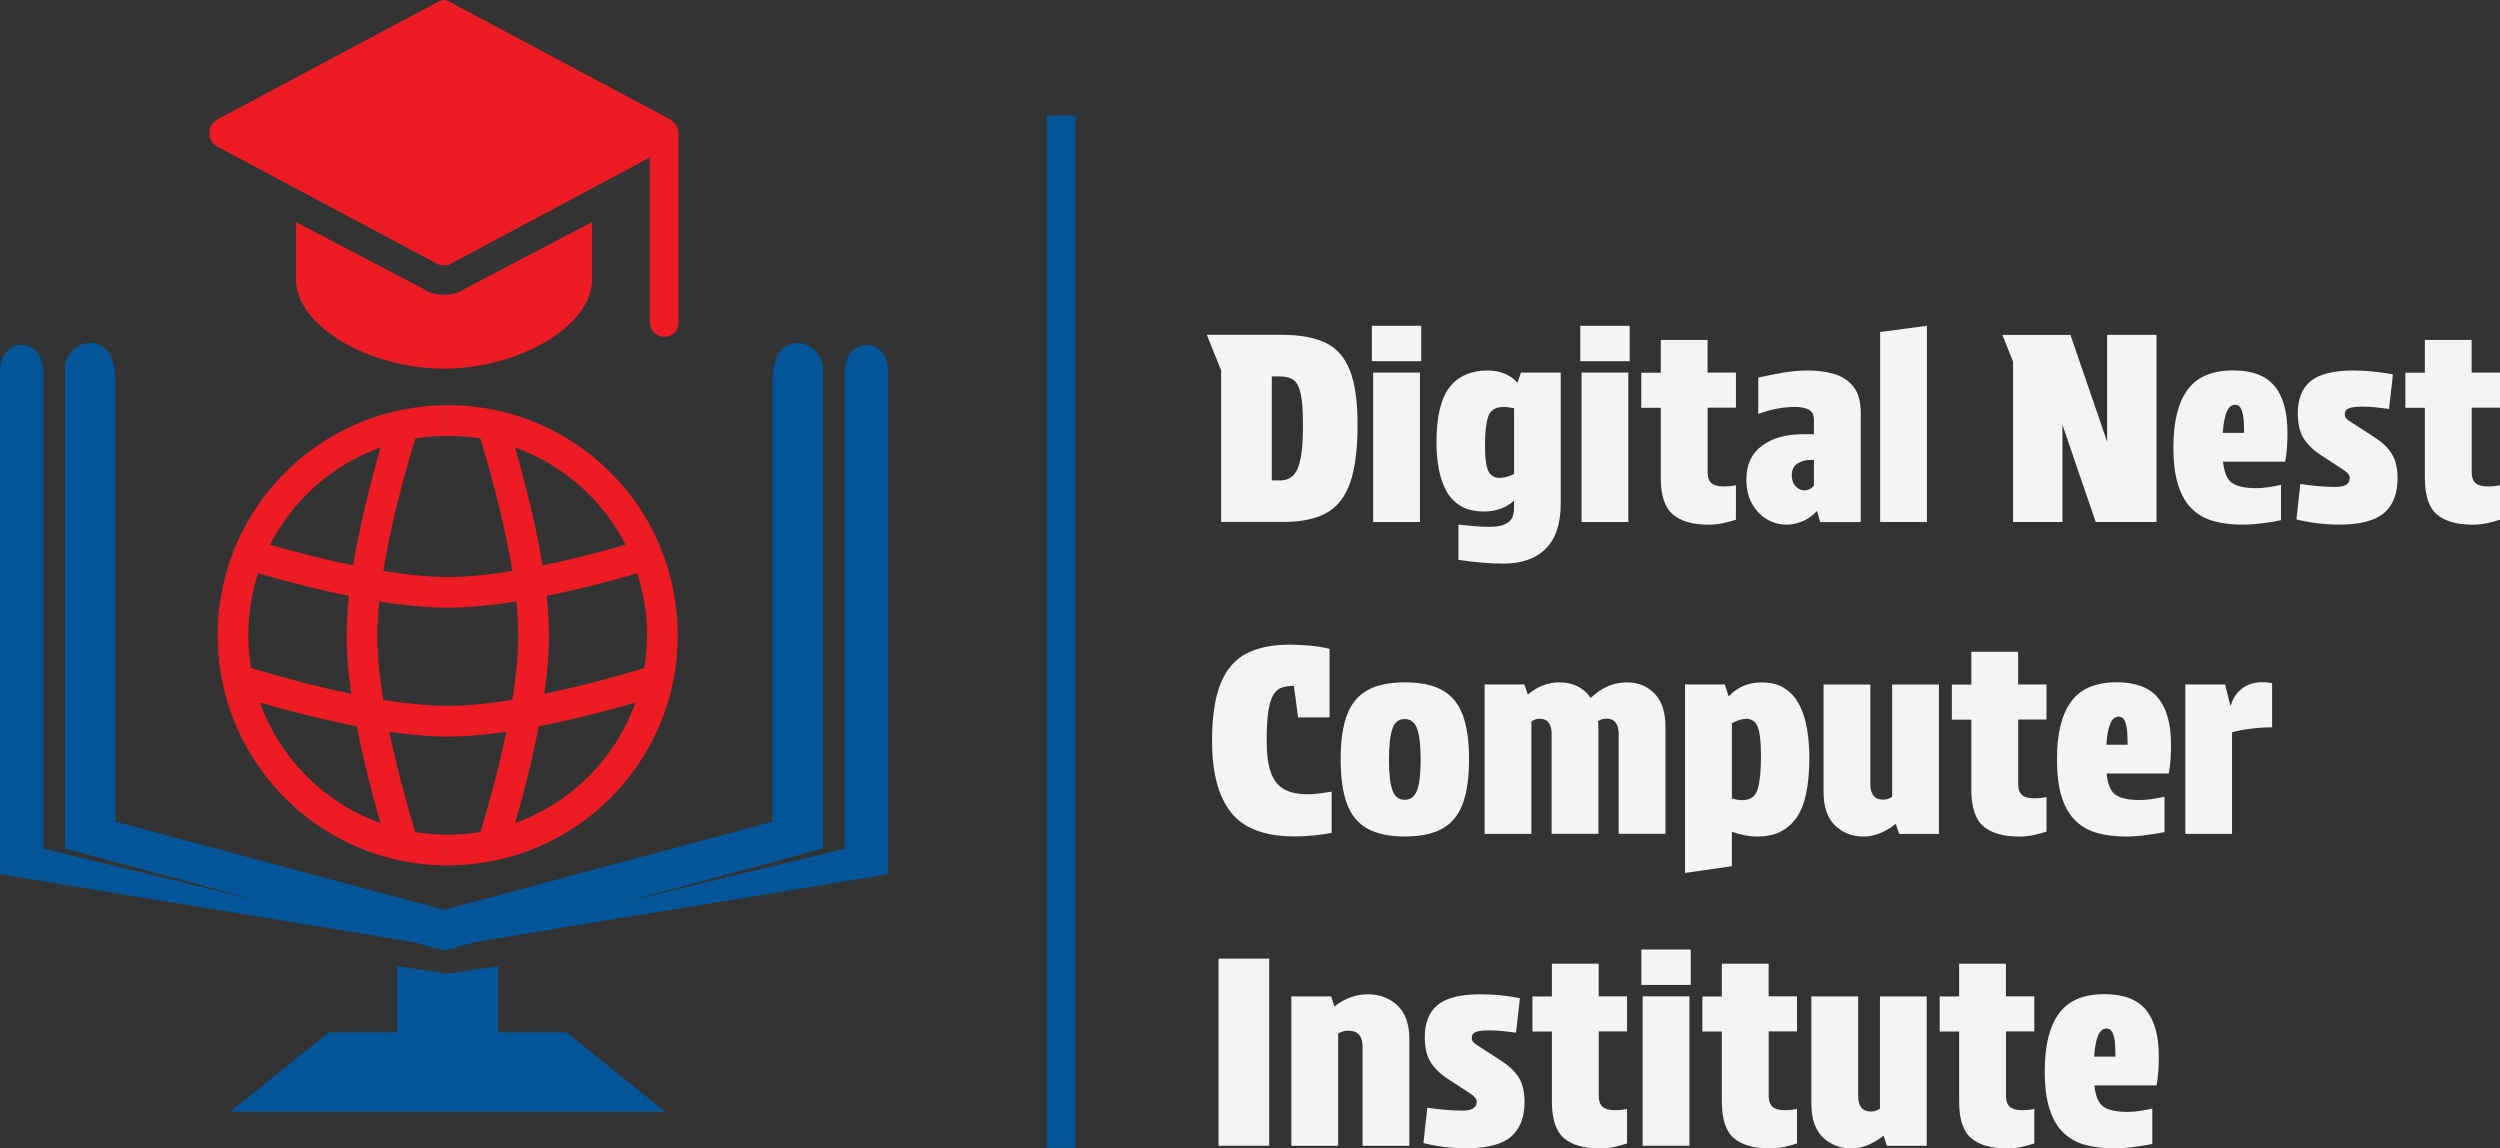 <?xml version="1.0" encoding="UTF-8"?>
<svg id="Layer_2" data-name="Layer 2" xmlns="http://www.w3.org/2000/svg" xmlns:xlink="http://www.w3.org/1999/xlink" viewBox="0 0 346.3 159.07">
  <rect x="0" y="0" width="346.3" height="159.07" fill="#333333" stroke="none"/>
  <defs>
    <style>
      .cls-1 {
        fill: #ed1c24;
      }

      .cls-1, .cls-2, .cls-3, .cls-4 {
        stroke-width: 0px;
      }

      .cls-2 {
        fill: none;
      }

      .cls-5 {
        clip-path: url(#clippath);
      }

      .cls-3 {
        fill: #015598;
      }

      .cls-4 {
        fill: #f4f4f4;
      }
    </style>
    <clipPath id="clippath">
      <rect class="cls-2" x="28" y="54" width="68" height="68"/>
    </clipPath>
  </defs>
  <g id="Layer_1-2" data-name="Layer 1">
    <g id="original_black_bg">
      <g>
        <path class="cls-4" d="m177.72,46.39c2.47,0,4.46.38,5.98,1.13,1.51.76,2.62,2.04,3.31,3.85.7,1.81,1.04,4.3,1.04,7.47,0,3.41-.35,6.1-1.04,8.06-.7,1.97-1.8,3.36-3.31,4.18-1.51.82-3.5,1.22-5.98,1.22h-8.57v-20.99l-1.98-4.93h10.55Zm-.43,20.16c.77,0,1.39-.23,1.85-.7s.81-1.26,1.03-2.38c.22-1.12.32-2.66.32-4.63,0-1.8-.1-3.19-.29-4.16-.19-.97-.52-1.64-.97-2-.46-.36-1.1-.54-1.94-.54h-1.12v14.4h1.12Z"/>
        <path class="cls-4" d="m190.03,45.13h6.84v4.9h-6.84v-4.9Zm.18,6.48h6.48v20.7h-6.48v-20.7Z"/>
        <path class="cls-4" d="m208.25,78.07c-.98,0-1.96-.04-2.92-.13-.96-.08-2.06-.21-3.31-.38v-4.9c.82.1,1.57.17,2.25.23.68.06,1.4.09,2.14.09,1.06,0,1.87-.2,2.45-.59.58-.4.86-1.04.86-1.93v-1.12c-1.08,1.01-2.47,1.51-4.18,1.51-1.3,0-2.37-.26-3.22-.77-.85-.52-1.52-1.22-2-2.12-.48-.9-.82-1.92-1.03-3.06-.2-1.14-.31-2.33-.31-3.58,0-3.6.61-6.17,1.82-7.7s2.97-2.3,5.27-2.3c1.7,0,3.08.56,4.14,1.69l.47-1.4h5.51v18.18c0,2.76-.69,4.83-2.07,6.21-1.38,1.38-3.34,2.07-5.89,2.07Zm-.5-11.88c.26,0,.56-.04.9-.12s.7-.22,1.08-.41v-9.11c-.26-.05-.52-.09-.77-.13-.25-.04-.49-.05-.7-.05-1.1,0-1.81.45-2.11,1.33-.3.89-.45,2.22-.45,4,0,1.63.14,2.79.43,3.47s.83,1.03,1.62,1.03Z"/>
        <path class="cls-4" d="m218.9,45.13h6.84v4.9h-6.84v-4.9Zm.18,6.48h6.48v20.7h-6.48v-20.7Z"/>
        <path class="cls-4" d="m236.54,51.61h3.92v4.86h-3.92v8.96c0,.67.17,1.17.52,1.48.35.31.91.47,1.67.47.38,0,.72-.02,1.01-.05.29-.04.53-.08.72-.13v4.79c-.58.19-1.18.35-1.82.49-.64.13-1.28.2-1.93.2-2.21,0-3.87-.47-4.99-1.42-1.12-.95-1.67-2.65-1.67-5.09v-9.68h-2.7v-4.86h2.7v-4.54h6.48v4.54Z"/>
        <path class="cls-4" d="m247.45,72.67c-.96,0-1.86-.25-2.7-.74-.84-.49-1.52-1.21-2.05-2.14s-.79-2.06-.79-3.38c0-2.06.73-3.62,2.18-4.68,1.45-1.06,3.33-1.58,5.63-1.58h1.55v-1.98c0-.7-.24-1.17-.72-1.42-.48-.25-1.09-.38-1.84-.38-.91,0-1.79.08-2.63.25-.84.17-1.68.41-2.52.72v-5.04c1.08-.24,2.2-.46,3.37-.67,1.16-.2,2.33-.31,3.51-.31,1.32,0,2.53.16,3.64.49,1.1.32,1.99.91,2.66,1.75s1.01,2.04,1.01,3.6v15.16h-5.62l-.43-1.55c-.6.65-1.27,1.13-2.02,1.44-.74.31-1.49.47-2.23.47Zm2.52-4.75c.48,0,.91-.22,1.3-.65v-3.56h-.47c-.72,0-1.33.17-1.84.52s-.76.87-.76,1.57.18,1.19.54,1.57c.36.37.77.56,1.22.56Z"/>
        <path class="cls-4" d="m266.92,72.31h-6.48v-26.32l6.48-.86v27.18Z"/>
        <path class="cls-4" d="m286.8,46.39l5.08,14.79v-14.79h6.84v25.92h-8.42l-4.61-13.46v13.46h-6.84v-22.21l-1.48-3.71h9.43Z"/>
        <path class="cls-4" d="m310.56,72.67c-1.42,0-2.71-.16-3.87-.47s-2.17-.86-3.01-1.66-1.49-1.88-1.94-3.28c-.46-1.39-.68-3.17-.68-5.33,0-3.5.65-6.15,1.96-7.94,1.31-1.79,3.41-2.68,6.32-2.68,2.64,0,4.55.73,5.74,2.18,1.19,1.45,1.78,3.61,1.78,6.46,0,.67-.02,1.36-.07,2.07-.05.71-.13,1.35-.25,1.93h-8.6c.14,1.46.55,2.44,1.22,2.93.67.49,1.8.74,3.38.74.55,0,1.12-.05,1.71-.14.59-.1,1.16-.2,1.71-.32v4.9c-.84.17-1.72.31-2.65.43-.92.12-1.84.18-2.75.18Zm-.97-16.6c-.96,0-1.52,1.3-1.69,3.89h2.95c0-.53-.02-1.09-.05-1.69-.04-.6-.14-1.12-.32-1.55-.18-.43-.47-.65-.88-.65Z"/>
        <path class="cls-4" d="m325.5,66.26c0-.41-.3-.8-.9-1.19l-3.1-2.02c-1.13-.74-1.94-1.55-2.45-2.41-.5-.86-.76-1.99-.76-3.38,0-1.99.59-3.47,1.76-4.45,1.18-.97,3.11-1.47,5.8-1.49,1.01,0,1.94.04,2.79.13.85.08,1.79.22,2.83.41l-.54,4.79c-.72-.1-1.36-.17-1.93-.23-.56-.06-1.15-.09-1.75-.09-.86,0-1.49.07-1.87.22-.38.14-.58.42-.58.83,0,.24.07.44.22.59.14.16.37.33.68.52l3.17,2.05c1.15.74,1.98,1.54,2.48,2.39.5.85.76,1.95.76,3.29,0,2.14-.61,3.74-1.84,4.81-1.22,1.07-3.23,1.61-6.01,1.64-1.22,0-2.35-.07-3.37-.2-1.02-.13-1.95-.31-2.79-.52l.54-4.9c1.78.26,3.4.4,4.86.4,1.32,0,1.98-.4,1.98-1.19Z"/>
        <path class="cls-4" d="m342.38,51.61h3.92v4.86h-3.92v8.96c0,.67.17,1.17.52,1.48.35.31.91.47,1.67.47.38,0,.72-.02,1.01-.05.29-.04.53-.08.72-.13v4.79c-.58.19-1.18.35-1.82.49-.64.13-1.28.2-1.93.2-2.21,0-3.87-.47-4.99-1.42-1.12-.95-1.67-2.65-1.67-5.09v-9.68h-2.7v-4.86h2.7v-4.54h6.48v4.54Z"/>
        <path class="cls-4" d="m167.89,102.73c0-3.41.4-6.09,1.19-8.05.79-1.96,1.99-3.34,3.58-4.16,1.6-.82,3.58-1.22,5.96-1.22.77,0,1.65.04,2.65.12,1,.08,1.96.23,2.9.45v9.5h-4.36l-.58-4.36c-.65,0-1.21.08-1.67.23-.47.16-.86.49-1.17.99-.31.5-.55,1.27-.7,2.3-.16,1.03-.23,2.41-.23,4.14,0,1.87.2,3.34.61,4.41s1.03,1.82,1.85,2.27,1.89.67,3.19.67c.58,0,1.13-.04,1.66-.11.53-.07,1.09-.16,1.69-.25v5.69c-.7.17-1.54.29-2.52.38s-1.86.13-2.63.13c-4.1,0-7.03-1.1-8.78-3.31-1.75-2.21-2.63-5.48-2.63-9.83Z"/>
        <path class="cls-4" d="m194.6,115.87c-2.14,0-3.86-.36-5.17-1.08-1.31-.72-2.26-1.87-2.84-3.44-.59-1.57-.88-3.63-.88-6.17s.29-4.6.88-6.16,1.54-2.7,2.84-3.42c1.31-.72,3.03-1.08,5.17-1.08s3.89.36,5.18,1.08c1.3.72,2.24,1.86,2.83,3.42.59,1.56.88,3.61.88,6.16s-.29,4.6-.88,6.17c-.59,1.57-1.53,2.72-2.83,3.44s-3.02,1.08-5.18,1.08Zm-.04-5.08c.82,0,1.39-.44,1.73-1.31s.5-2.3.5-4.27-.17-3.43-.5-4.3c-.34-.88-.91-1.31-1.73-1.31s-1.35.44-1.67,1.31c-.32.88-.49,2.31-.49,4.3s.16,3.39.49,4.27c.32.88.88,1.31,1.67,1.31Z"/>
        <path class="cls-4" d="m214.94,101.76c0-1.46-.55-2.2-1.66-2.2-.43,0-.82.13-1.15.4v15.55h-6.48v-20.7h5.51l.47,1.4c1.34-1.13,2.81-1.69,4.39-1.69.91,0,1.74.18,2.48.54.74.36,1.36.9,1.84,1.62.77-.74,1.58-1.29,2.43-1.64s1.71-.52,2.57-.52c1.56,0,2.84.52,3.85,1.55,1.01,1.03,1.51,2.58,1.51,4.64v14.79h-6.48v-13.75c0-1.46-.55-2.2-1.66-2.2-.48,0-.88.12-1.19.36,0,.12,0,.25.02.4.01.14.02.28.02.4v14.79h-6.48v-13.75Z"/>
        <path class="cls-4" d="m233.41,120.91v-26.1h5.51l.54,1.66c.55-.62,1.22-1.1,2-1.44.78-.34,1.62-.5,2.54-.5,1.32,0,2.41.28,3.26.85.85.56,1.52,1.34,2.02,2.32.49.98.84,2.09,1.04,3.33.2,1.24.31,2.54.31,3.91,0,3.94-.61,6.74-1.84,8.42-1.22,1.68-3.01,2.52-5.36,2.52-1.06,0-2.23-.22-3.53-.65v4.75l-6.48.94Zm7.96-10.08c1.1,0,1.8-.5,2.11-1.51.3-1.01.45-2.53.45-4.57,0-1.9-.14-3.23-.43-4.01-.29-.78-.83-1.17-1.62-1.17-.24,0-.53.05-.86.14-.34.1-.71.25-1.12.47v10.44c.55.14,1.04.22,1.48.22Z"/>
        <path class="cls-4" d="m262.6,114.11c-.67.55-1.39.98-2.16,1.3-.77.31-1.54.47-2.3.47-1.58,0-2.9-.52-3.96-1.55-1.06-1.03-1.58-2.58-1.58-4.64v-14.87h6.48v13.75c0,1.46.59,2.2,1.76,2.2.46,0,.88-.13,1.26-.4v-15.55h6.48v20.7h-5.51l-.47-1.4Z"/>
        <path class="cls-4" d="m279.56,94.81h3.92v4.86h-3.92v8.96c0,.67.17,1.16.52,1.48s.91.47,1.67.47c.38,0,.72-.02,1.01-.05s.53-.08.72-.13v4.79c-.58.19-1.18.35-1.82.49-.64.13-1.28.2-1.93.2-2.21,0-3.87-.47-4.99-1.42-1.12-.95-1.67-2.65-1.67-5.09v-9.68h-2.7v-4.86h2.7v-4.54h6.48v4.54Z"/>
        <path class="cls-4" d="m294.43,115.87c-1.42,0-2.71-.16-3.87-.47s-2.17-.86-3.01-1.66-1.49-1.88-1.94-3.28c-.46-1.39-.68-3.17-.68-5.33,0-3.5.65-6.15,1.96-7.94,1.31-1.79,3.41-2.68,6.32-2.68,2.64,0,4.55.73,5.74,2.18,1.19,1.45,1.78,3.61,1.78,6.46,0,.67-.02,1.36-.07,2.07-.05.71-.13,1.35-.25,1.93h-8.6c.14,1.46.55,2.44,1.22,2.93.67.49,1.8.74,3.38.74.55,0,1.12-.05,1.71-.14.59-.09,1.16-.2,1.71-.32v4.9c-.84.17-1.72.31-2.65.43s-1.84.18-2.75.18Zm-.97-16.6c-.96,0-1.52,1.3-1.69,3.89h2.95c0-.53-.02-1.09-.05-1.69-.04-.6-.14-1.12-.32-1.55-.18-.43-.47-.65-.88-.65Z"/>
        <path class="cls-4" d="m302.71,115.51v-20.7h5.51l.72,2.88h.07c.38-1.2,1.06-2.08,2.03-2.63.97-.55,2.2-.7,3.69-.43v6.12c-.94,0-1.9.06-2.9.18-1,.12-1.88.29-2.65.5v14.08h-6.48Z"/>
        <path class="cls-4" d="m168.79,132.79h7.02v25.92h-7.02v-25.92Z"/>
        <path class="cls-4" d="m184.85,139.42c1.42-1.13,2.95-1.69,4.61-1.69s3.03.52,4.12,1.55c1.09,1.03,1.64,2.58,1.64,4.64v14.8h-6.48v-13.75c0-1.46-.66-2.2-1.98-2.2-.53,0-1,.13-1.4.4v15.55h-6.48v-20.7h5.51l.47,1.4Z"/>
        <path class="cls-4" d="m204.57,152.67c0-.41-.3-.8-.9-1.19l-3.1-2.02c-1.13-.74-1.94-1.55-2.45-2.41s-.76-1.99-.76-3.38c0-1.99.59-3.47,1.76-4.45s3.11-1.47,5.8-1.49c1.01,0,1.94.04,2.79.12.85.08,1.79.22,2.83.41l-.54,4.79c-.72-.1-1.36-.17-1.93-.23-.56-.06-1.15-.09-1.75-.09-.86,0-1.49.07-1.87.21-.38.14-.58.42-.58.83,0,.24.07.44.22.59.14.16.37.33.68.52l3.17,2.05c1.15.74,1.98,1.54,2.48,2.39s.76,1.95.76,3.29c0,2.14-.61,3.74-1.84,4.81-1.22,1.07-3.23,1.61-6.01,1.64-1.22,0-2.35-.07-3.37-.2s-1.95-.31-2.79-.52l.54-4.9c1.78.26,3.4.4,4.86.4,1.32,0,1.98-.4,1.98-1.19Z"/>
        <path class="cls-4" d="m221.46,138.01h3.92v4.86h-3.92v8.96c0,.67.17,1.16.52,1.48.35.31.91.47,1.67.47.38,0,.72-.02,1.01-.05.29-.04.53-.08.72-.13v4.79c-.58.19-1.18.35-1.82.49-.64.13-1.28.2-1.93.2-2.21,0-3.87-.47-4.99-1.42-1.12-.95-1.67-2.65-1.67-5.09v-9.68h-2.7v-4.86h2.7v-4.54h6.48v4.54Z"/>
        <path class="cls-4" d="m227.36,131.53h6.84v4.9h-6.84v-4.9Zm.18,6.48h6.48v20.7h-6.48v-20.7Z"/>
        <path class="cls-4" d="m245,138.01h3.92v4.86h-3.92v8.96c0,.67.17,1.16.52,1.48.35.31.91.47,1.67.47.38,0,.72-.02,1.01-.05.29-.04.53-.08.72-.13v4.79c-.58.19-1.18.35-1.82.49-.64.13-1.28.2-1.93.2-2.21,0-3.87-.47-4.99-1.42-1.12-.95-1.67-2.65-1.67-5.09v-9.68h-2.7v-4.86h2.7v-4.54h6.48v4.54Z"/>
        <path class="cls-4" d="m260.91,157.31c-.67.55-1.39.98-2.16,1.3-.77.31-1.54.47-2.3.47-1.58,0-2.9-.52-3.96-1.55-1.06-1.03-1.58-2.58-1.58-4.64v-14.87h6.48v13.75c0,1.46.59,2.2,1.76,2.2.46,0,.88-.13,1.26-.4v-15.55h6.48v20.7h-5.51l-.47-1.4Z"/>
        <path class="cls-4" d="m277.87,138.01h3.92v4.86h-3.92v8.96c0,.67.17,1.16.52,1.48.35.31.91.47,1.67.47.38,0,.72-.02,1.01-.05.29-.04.53-.08.72-.13v4.79c-.58.19-1.18.35-1.82.49-.64.13-1.28.2-1.93.2-2.21,0-3.87-.47-4.99-1.42-1.12-.95-1.67-2.65-1.67-5.09v-9.68h-2.7v-4.86h2.7v-4.54h6.48v4.54Z"/>
        <path class="cls-4" d="m292.74,159.07c-1.42,0-2.71-.16-3.87-.47-1.16-.31-2.17-.86-3.01-1.66-.84-.79-1.49-1.88-1.94-3.28-.46-1.39-.68-3.17-.68-5.33,0-3.5.65-6.15,1.96-7.94,1.31-1.79,3.41-2.68,6.32-2.68,2.64,0,4.55.73,5.74,2.18,1.19,1.45,1.78,3.61,1.78,6.46,0,.67-.02,1.36-.07,2.07-.05.71-.13,1.35-.25,1.93h-8.6c.14,1.46.55,2.44,1.22,2.93.67.49,1.8.74,3.38.74.55,0,1.12-.05,1.71-.14.59-.09,1.16-.2,1.71-.32v4.9c-.84.17-1.72.31-2.65.43s-1.84.18-2.75.18Zm-.97-16.6c-.96,0-1.52,1.29-1.69,3.89h2.95c0-.53-.02-1.09-.05-1.69s-.14-1.12-.32-1.55c-.18-.43-.47-.65-.88-.65Z"/>
      </g>
      <rect class="cls-3" x="145" y="16" width="4" height="143"/>
      <g class="cls-5">
        <g id="web">
          <path id="vector" class="cls-1" d="m50.1,88h-2.12,2.12Zm23.8,0h2.12-2.12Zm-11.9,11.9v2.12-2.12Zm6.16,17.21l.44,2.08-.44-2.08Zm-12.31,0l-.44,2.08.44-2.08Zm-21.4-40.35l-1.97-.8h0l1.97.8Zm-1.56,17.4l-2.08.44,2.08-.44Zm22.96-35.27l-.44-2.08.44,2.08Zm12.31,0l.44-2.08-.44,2.08Zm21.16,17.98l.62,2.03-.62-2.03Zm-54.63,0l-.62,2.03.62-2.03Zm52.9.7c1.31,3.22,2.04,6.74,2.04,10.43h4.25c0-4.25-.83-8.32-2.35-12.04l-3.93,1.61Zm2.04,10.43c0,1.96-.2,3.88-.59,5.72l4.16.88c.45-2.13.68-4.34.68-6.59h-4.25Zm-.59,5.72c-2.24,10.67-10.65,19.07-21.31,21.31l.88,4.16c12.31-2.59,22.01-12.28,24.6-24.6l-4.16-.88Zm-21.31,21.31c-1.84.39-3.76.59-5.72.59v4.25c2.26,0,4.46-.24,6.59-.68l-.88-4.16Zm-5.72.59c-1.96,0-3.88-.2-5.72-.59l-.88,4.16c2.13.45,4.34.68,6.59.68v-4.25Zm-27.62-27.62c0-3.7.73-7.22,2.04-10.44l-3.93-1.61c-1.52,3.72-2.36,7.79-2.36,12.05h4.25Zm21.91,27.03c-10.67-2.24-19.07-10.65-21.31-21.31l-4.16.88c2.59,12.31,12.28,22.01,24.6,24.6l.88-4.16Zm-21.31-21.31c-.39-1.84-.59-3.76-.59-5.72h-4.25c0,2.26.24,4.46.68,6.59l4.16-.88Zm1.45-16.16c3.42-8.37,10.83-14.69,19.87-16.59l-.88-4.16c-10.43,2.2-18.98,9.49-22.93,19.15l3.93,1.61Zm19.87-16.59c1.84-.39,3.76-.59,5.72-.59v-4.25c-2.26,0-4.46.24-6.59.68l.88,4.16Zm5.72-.59c1.96,0,3.88.2,5.72.59l.88-4.16c-2.13-.45-4.34-.68-6.59-.68v4.25Zm5.72.59c9.03,1.9,16.45,8.22,19.87,16.6l3.93-1.61c-3.94-9.66-12.49-16.96-22.93-19.15l-.88,4.16Zm-1.59-1.43c.82,2.57,3.86,12.48,5.11,21.58l4.21-.58c-1.3-9.49-4.44-19.68-5.27-22.29l-4.05,1.29Zm5.11,21.58c.33,2.44.53,4.78.53,6.89h4.25c0-2.36-.22-4.9-.57-7.47l-4.21.58Zm17.46-6.28c-3.27.99-9.4,2.73-15.74,3.9l.77,4.18c6.56-1.21,12.86-3,16.2-4.01l-1.23-4.07Zm-15.74,3.9c-3.84.71-7.68,1.19-10.96,1.19v4.25c3.65,0,7.77-.53,11.73-1.26l-.77-4.18Zm-1.19,9.27c0,3.12-.44,6.75-1.09,10.4l4.18.75c.68-3.78,1.16-7.68,1.16-11.15h-4.25Zm-1.09,10.4c-1.43,8.01-3.84,15.83-4.55,18.07l4.05,1.29c.73-2.29,3.2-10.32,4.69-18.61l-4.18-.75Zm19.78-6.27c-2.23.71-10.05,3.12-18.07,4.55l.75,4.18c8.29-1.48,16.32-3.96,18.61-4.69l-1.29-4.05Zm-18.07,4.55c-3.66.65-7.28,1.09-10.4,1.09v4.25c3.47,0,7.37-.48,11.15-1.16l-.75-4.18Zm-10.4,1.09c-3.12,0-6.75-.44-10.4-1.09l-.75,4.18c3.78.68,7.68,1.16,11.15,1.16v-4.25Zm-10.4-1.09c-8.01-1.43-15.83-3.84-18.06-4.55l-1.29,4.05c2.29.73,10.32,3.2,18.61,4.69l.75-4.18Zm-3.62-8.68c0,3.47.48,7.37,1.16,11.15l4.18-.75c-.65-3.66-1.09-7.28-1.09-10.4h-4.25Zm1.16,11.15c1.48,8.29,3.96,16.32,4.69,18.61l4.05-1.29c-.71-2.23-3.12-10.05-4.55-18.07l-4.18.75Zm4.69-40.91c-.83,2.61-3.97,12.81-5.27,22.29l4.21.58c1.25-9.1,4.29-19,5.11-21.58l-4.05-1.29Zm-5.27,22.29c-.35,2.56-.57,5.11-.57,7.47h4.25c0-2.11.2-4.45.53-6.89l-4.21-.58Zm13.45-.61c-3.28,0-7.12-.48-10.96-1.19l-.77,4.18c3.96.73,8.08,1.26,11.73,1.26v-4.25Zm-10.96-1.19c-6.33-1.17-12.47-2.91-15.74-3.9l-1.23,4.07c3.33,1.01,9.64,2.8,16.2,4.01l.77-4.18Zm37.54-3.85s.08-.03.12-.05l1.23,4.07c.21-.06.41-.15.61-.25l-1.96-3.77Zm-55.24,3.69c.22.14.47.25.73.33l1.23-4.07c.09.03.18.07.26.11l-2.22,3.63Z"/>
        </g>
      </g>
      <g>
        <path class="cls-1" d="m90,44.56v-25.81c0-1.14.92-2.12,2.06-2.1s1.94.82,1.94,2v26c0,1.18-.77,1.97-1.94,2s-2.06-.95-2.06-2.1Z"/>
        <path class="cls-1" d="m61.57,36.75c-.41,0-.61,0-1.02-.2l-30.54-16.29c-.61-.41-1.02-1.02-1.02-1.83s.41-1.43,1.02-1.83L60.56.31c.61-.41,1.22-.41,1.83,0l30.54,16.29c.61.41,1.02,1.02,1.02,1.83s-.41,1.43-1.02,1.83l-30.54,16.29c-.2.2-.41.2-.81.2Z"/>
        <path class="cls-1" d="m64.37,40c-.82.61-1.84.82-2.87.82s-2.05-.21-2.87-.82l-17.63-9.23v7.99c0,6.36,10.04,12.3,20.5,12.3s20.5-5.94,20.5-12.3v-7.99l-17.63,9.23Z"/>
      </g>
      <path class="cls-3" d="m12.57,47.49c-1.77-.02-3.57,1.48-3.57,3.63v66.43l52.5,14.09,52.5-14.09V51.14c0-4.28-7.2-6.01-7,1.88v60.8l-45.5,12.21-45.5-12.21v-60.82c.1-3.94-1.65-5.48-3.43-5.5Zm46.22,84.15l64.21-10.55V51.11c-.08-4.48-6.45-4.84-6,1.32v65.13l-58.21,14.09Zm5.43,0l-58.22-14.09V52.42c.46-6.16-5.92-5.79-6-1.32v69.99l64.22,10.55Z"/>
      <path class="cls-3" d="m55,133.83v9.17h-9.48l-13.64,11h60.24l-13.64-11h-9.48v-9.17l-7,1.05-7-1.05Z"/>
    </g>
  </g>
</svg>